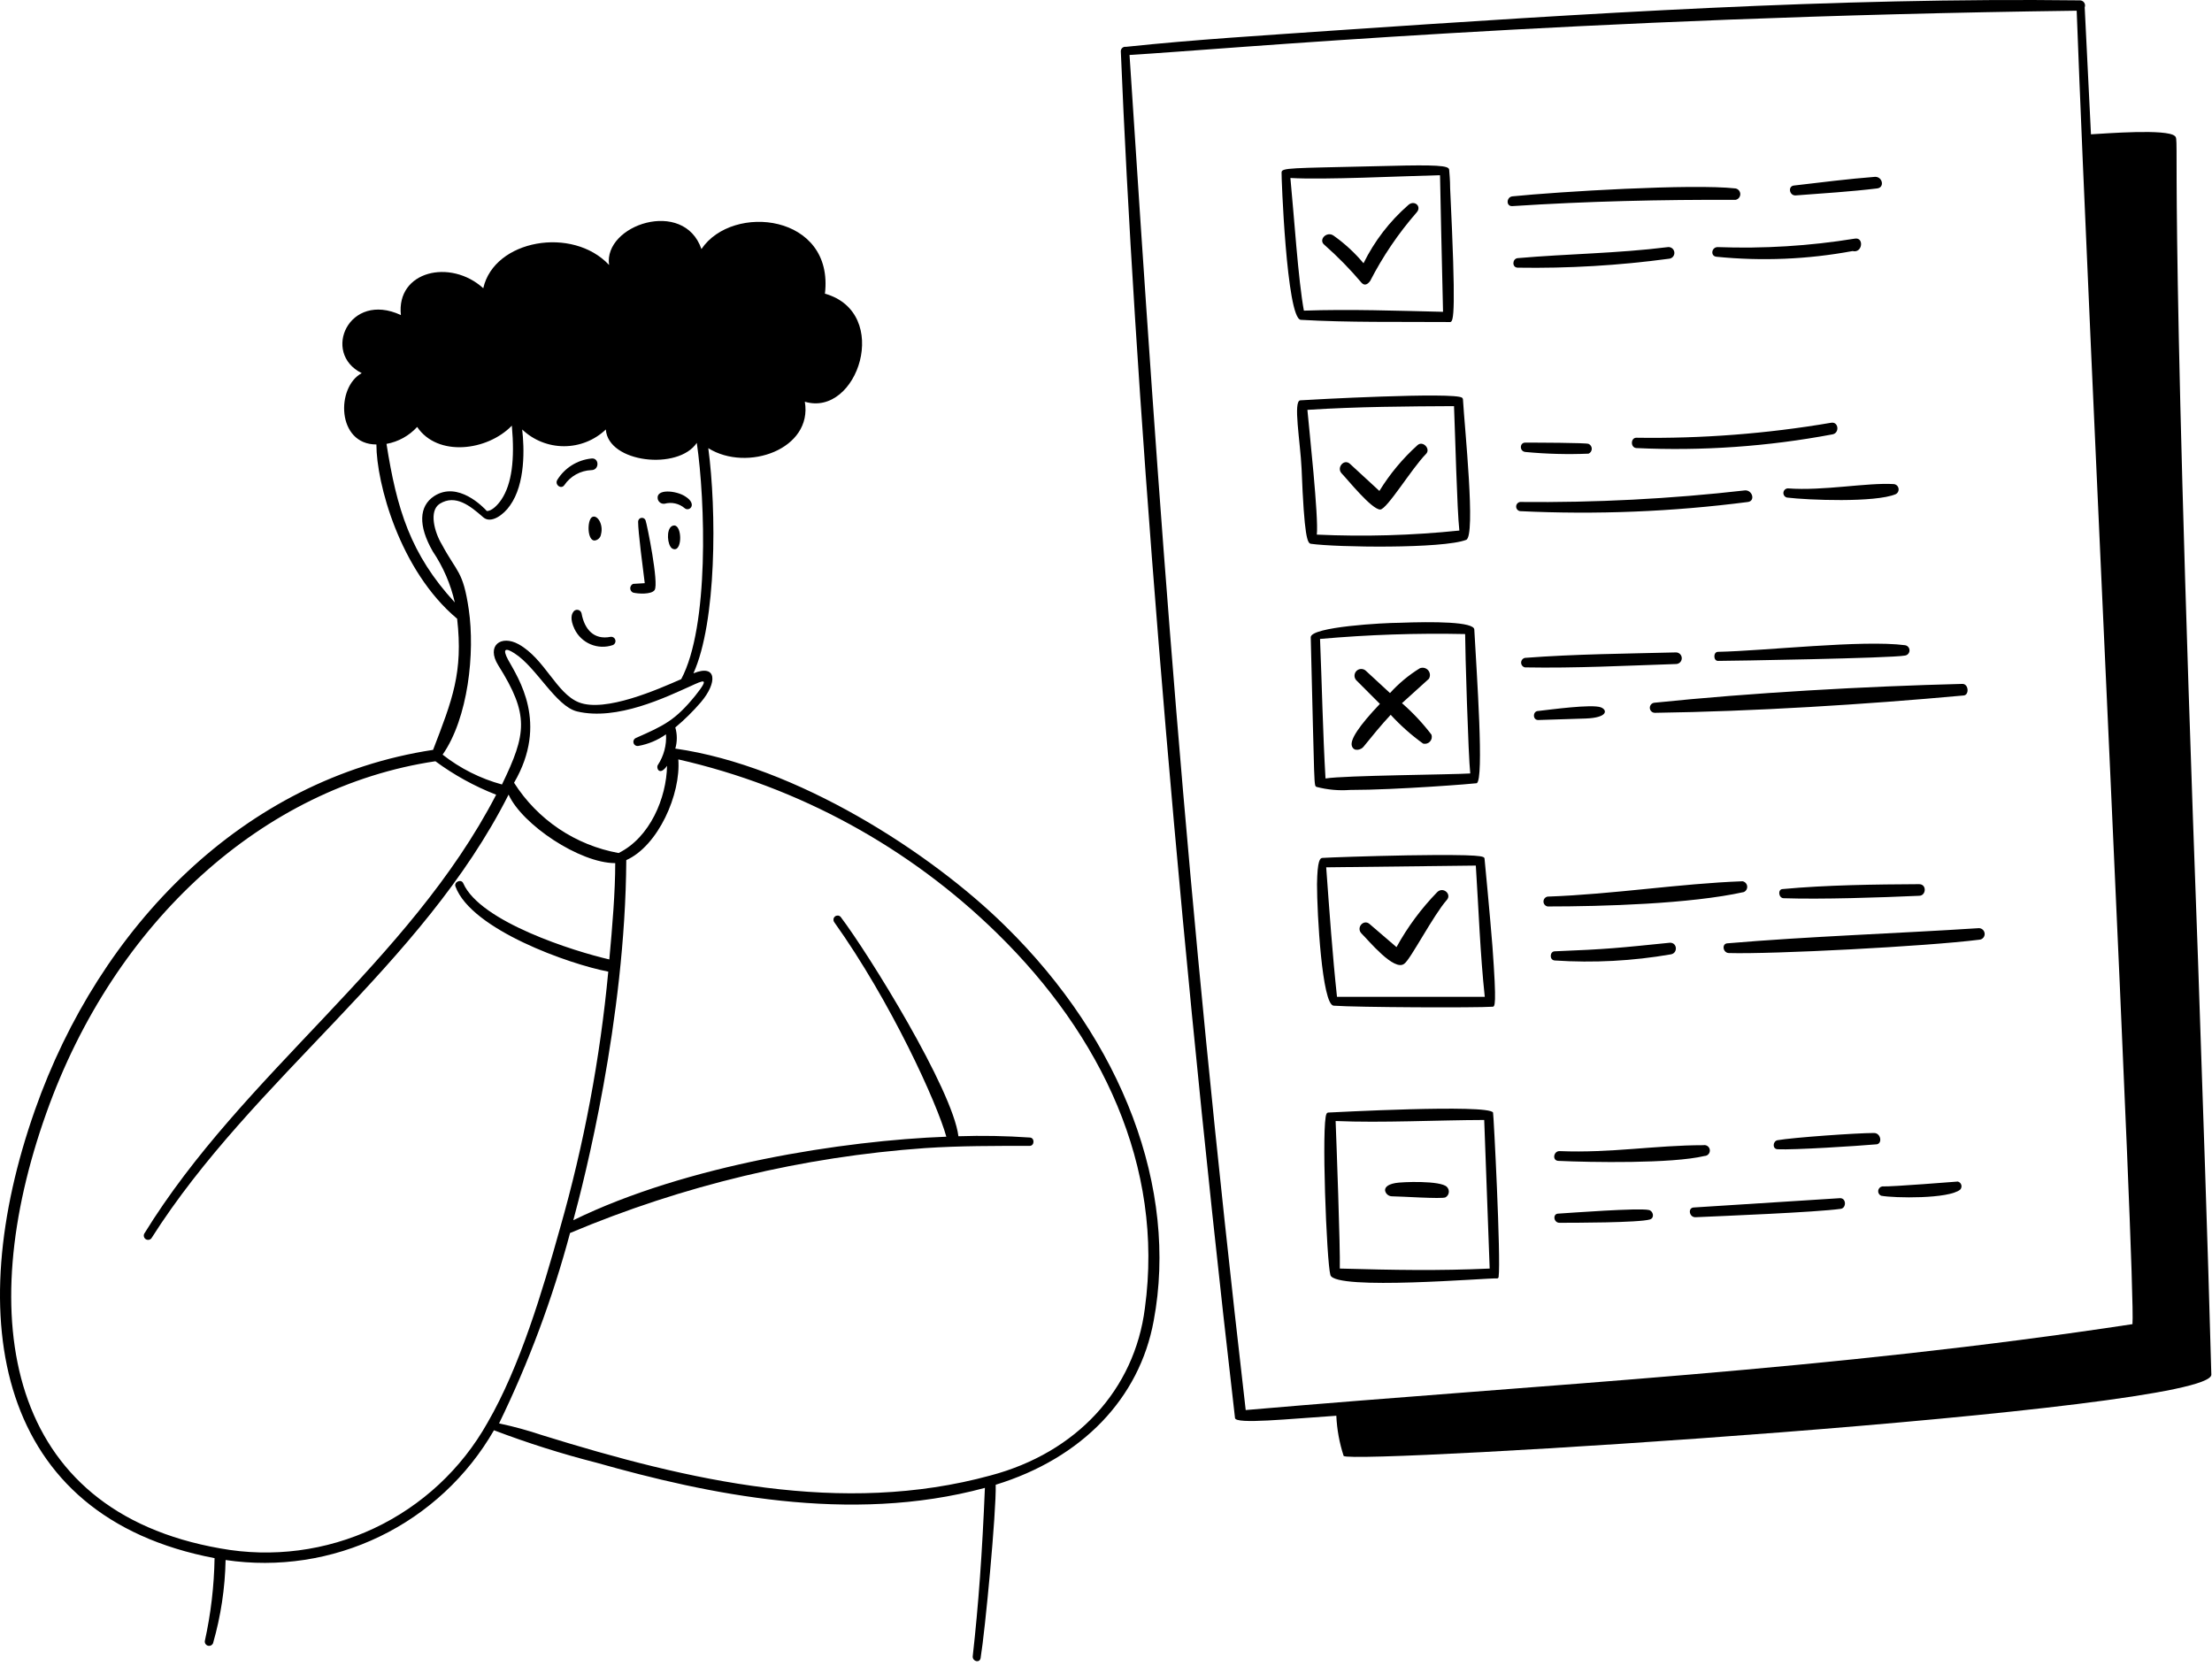 <?xml version="1.0" encoding="UTF-8"?> <svg xmlns="http://www.w3.org/2000/svg" width="243" height="183" viewBox="0 0 243 183" fill="none"><path d="M188.734 71.61C188.198 71.61 188.198 72.606 188.734 72.606C190.01 72.606 207.788 72.312 209.281 72.019C209.417 71.998 209.541 71.93 209.631 71.826C209.721 71.721 209.77 71.588 209.77 71.451C209.77 71.313 209.721 71.18 209.631 71.076C209.541 70.972 209.417 70.903 209.281 70.883C204.598 70.27 193.89 71.508 188.734 71.61ZM195.855 97.671C195.268 97.671 195.371 98.653 195.932 98.679C200.093 98.819 206.576 98.602 210.825 98.411C211.604 98.411 211.693 97.135 210.825 97.135C206.065 97.16 200.629 97.224 195.855 97.671ZM196.404 53.654C196.281 53.659 196.163 53.709 196.074 53.795C195.984 53.88 195.929 53.996 195.918 54.119C195.907 54.242 195.941 54.365 196.014 54.465C196.087 54.565 196.194 54.635 196.315 54.662C198.599 54.943 206.014 55.236 208.248 54.292C208.362 54.235 208.455 54.143 208.512 54.029C208.569 53.915 208.587 53.785 208.564 53.66C208.541 53.535 208.478 53.42 208.384 53.334C208.29 53.247 208.17 53.194 208.043 53.182C205.082 53.003 200.335 53.947 196.404 53.654ZM181.83 78.31C192.601 78.157 204.802 77.404 215.675 76.409C216.351 76.409 216.288 75.133 215.586 75.133C204.891 75.401 192.397 76.103 181.766 77.2C181.619 77.209 181.481 77.275 181.383 77.385C181.285 77.495 181.234 77.64 181.243 77.787C181.251 77.934 181.318 78.072 181.428 78.17C181.538 78.269 181.683 78.319 181.83 78.31ZM197.272 21.468C200.271 21.238 203.27 21.059 206.206 20.702C207.048 20.613 206.831 19.426 206.001 19.426C203.015 19.656 200.029 20.039 197.068 20.383C196.379 20.46 196.57 21.519 197.272 21.468ZM179.762 48.09C179.124 48.09 179.099 49.175 179.762 49.225C186.977 49.562 194.207 49.056 201.305 47.72C202.109 47.579 201.981 46.303 201.165 46.443C194.096 47.649 186.932 48.2 179.762 48.09ZM203.513 27.581C204.623 27.849 204.789 26.037 203.768 26.215C198.787 27.023 193.738 27.335 188.696 27.147C188.02 27.147 187.866 28.13 188.556 28.206C193.546 28.707 198.582 28.497 203.513 27.581ZM175.87 77.711C174.875 77.328 170.28 77.966 168.991 78.106C168.366 78.106 168.34 79.114 168.991 79.102L174.211 78.936C176.623 78.846 176.61 78.004 175.87 77.711ZM181.141 132.932C180.069 132.677 172.45 133.251 171.199 133.328C170.535 133.328 170.663 134.349 171.327 134.336C172.679 134.336 180.094 134.336 181.268 133.966C181.792 133.787 181.613 133.034 181.141 132.932ZM171.186 127.534C174.772 127.7 183.655 127.853 187.241 126.998C187.325 126.997 187.408 126.979 187.484 126.944C187.56 126.91 187.628 126.86 187.684 126.797C187.74 126.735 187.782 126.661 187.808 126.581C187.833 126.502 187.842 126.417 187.833 126.334C187.824 126.251 187.798 126.17 187.756 126.098C187.714 126.025 187.657 125.962 187.589 125.913C187.521 125.864 187.444 125.829 187.362 125.812C187.28 125.794 187.195 125.794 187.113 125.811C181.868 125.811 177.006 126.692 171.339 126.462C170.663 126.436 170.484 127.496 171.186 127.534ZM183.566 104.843C184.331 104.702 184.267 103.567 183.463 103.567C177.797 104.141 176.61 104.281 170.803 104.511C170.242 104.511 170.178 105.481 170.803 105.519C175.069 105.802 179.354 105.575 183.566 104.843ZM191.427 96.816C184.484 97.071 177.274 98.245 170.025 98.5C169.895 98.52 169.777 98.586 169.692 98.685C169.607 98.785 169.56 98.911 169.56 99.043C169.56 99.174 169.607 99.3 169.692 99.4C169.777 99.499 169.895 99.565 170.025 99.585C176.036 99.585 185.71 99.304 191.567 98.002C191.69 97.948 191.791 97.856 191.858 97.74C191.924 97.624 191.951 97.49 191.935 97.357C191.92 97.224 191.862 97.1 191.77 97.003C191.679 96.905 191.558 96.84 191.427 96.816ZM215.075 129.806C214.973 129.806 207.967 130.38 206.767 130.342C206.653 130.362 206.549 130.418 206.471 130.503C206.392 130.587 206.342 130.694 206.329 130.809C206.316 130.924 206.341 131.04 206.399 131.139C206.457 131.239 206.546 131.317 206.652 131.363C208.082 131.631 214.105 131.733 215.343 130.686C215.406 130.617 215.449 130.534 215.469 130.443C215.49 130.353 215.486 130.259 215.459 130.17C215.432 130.081 215.383 130.001 215.315 129.937C215.248 129.873 215.165 129.828 215.075 129.806ZM217.334 101.971C208.49 102.546 198.612 102.877 189.806 103.63C189.117 103.63 189.245 104.664 189.908 104.702C194.669 104.843 211.604 103.975 217.449 103.235C217.532 103.228 217.614 103.205 217.688 103.167C217.762 103.129 217.828 103.076 217.882 103.012C217.935 102.947 217.975 102.873 218 102.793C218.024 102.713 218.032 102.629 218.023 102.546C218.007 102.379 217.926 102.224 217.797 102.117C217.668 102.009 217.501 101.957 217.334 101.971ZM184.114 72.95C184.284 72.95 184.446 72.883 184.566 72.763C184.685 72.644 184.752 72.481 184.752 72.312C184.752 72.143 184.685 71.981 184.566 71.861C184.446 71.741 184.284 71.674 184.114 71.674C178.614 71.814 173.062 71.853 167.524 72.274C167.405 72.3 167.298 72.367 167.222 72.462C167.145 72.557 167.104 72.675 167.104 72.797C167.104 72.919 167.145 73.037 167.222 73.133C167.298 73.228 167.405 73.294 167.524 73.32C173.088 73.422 178.614 73.129 184.114 72.95ZM205.874 124.471C203.934 124.471 196.94 124.969 195.281 125.262C194.745 125.352 194.669 126.232 195.281 126.258C197.081 126.347 204.036 125.9 206.052 125.722C206.831 125.747 206.665 124.471 205.874 124.471ZM202.147 131.631L186.105 132.652C185.378 132.652 185.556 133.762 186.271 133.724C189.385 133.583 199.403 133.188 202.211 132.805C202.836 132.728 202.849 131.631 202.147 131.631ZM190.661 20.702C185.952 20.166 171.174 21.059 166.158 21.57C165.469 21.634 165.418 22.706 166.158 22.642C174.402 22.106 182.43 21.927 190.674 21.953C190.818 21.922 190.947 21.843 191.039 21.728C191.131 21.613 191.18 21.47 191.179 21.322C191.177 21.175 191.125 21.033 191.031 20.92C190.936 20.807 190.806 20.73 190.661 20.702ZM192.027 55.147C192.831 55.032 192.537 53.871 191.733 53.871C183.519 54.807 175.255 55.233 166.988 55.147C166.868 55.166 166.758 55.228 166.68 55.32C166.601 55.412 166.558 55.53 166.558 55.651C166.558 55.773 166.601 55.89 166.68 55.983C166.758 56.075 166.868 56.136 166.988 56.155C175.347 56.558 183.726 56.221 192.027 55.147ZM183.361 28.423C183.445 28.415 183.527 28.391 183.601 28.351C183.676 28.311 183.742 28.257 183.795 28.192C183.848 28.127 183.888 28.052 183.912 27.971C183.937 27.89 183.944 27.805 183.936 27.721C183.928 27.637 183.903 27.556 183.863 27.481C183.824 27.407 183.77 27.341 183.704 27.288C183.639 27.234 183.564 27.195 183.483 27.17C183.402 27.146 183.318 27.138 183.234 27.147C177.606 27.849 172.271 27.875 166.72 28.36C166.133 28.423 166.069 29.38 166.72 29.406C172.284 29.496 177.847 29.167 183.361 28.423ZM167.549 48.626C166.911 48.626 166.898 49.634 167.626 49.659C169.916 49.875 172.219 49.935 174.517 49.838C174.621 49.792 174.709 49.717 174.77 49.621C174.832 49.526 174.865 49.416 174.865 49.302C174.865 49.189 174.832 49.078 174.77 48.983C174.709 48.888 174.621 48.812 174.517 48.766C174.287 48.639 168.723 48.626 167.549 48.626ZM151.622 55.977C152.362 55.977 155.106 51.433 156.65 49.876C157.212 49.315 156.293 48.37 155.719 48.907C154.091 50.374 152.681 52.068 151.533 53.935L148.304 50.961C147.64 50.349 146.785 51.395 147.398 52.02C148.01 52.646 150.678 55.977 151.622 55.977ZM142.893 35.136C148.125 35.442 153.562 35.34 159.305 35.379C159.713 35.379 159.956 34.243 159.305 20.689C159.305 19.707 159.215 18.979 159.203 18.711C159.206 18.672 159.201 18.632 159.188 18.595C159.174 18.557 159.153 18.523 159.126 18.494C158.756 18.099 156.344 18.124 150.92 18.265C141.795 18.482 140.787 18.418 140.787 18.941C140.749 19.043 141.323 34.983 142.893 35.136ZM143.25 34.192C142.612 30.784 142.152 23.586 141.757 19.554C145.471 19.771 153.932 19.349 158.194 19.247C158.194 19.247 158.424 30.593 158.526 34.256C153.524 34.141 148.304 33.949 143.199 34.128L143.25 34.192Z" fill="black"></path><path d="M161.071 59.307C162.143 58.886 160.892 46.992 160.713 43.865C160.705 43.801 160.673 43.742 160.624 43.699C159.858 43.036 143.663 43.916 142.846 43.98C142.03 44.044 142.846 48.485 142.987 51.51C143.28 59.039 143.625 59.69 144.008 59.741C146.79 60.137 158.518 60.303 161.071 59.307ZM143.625 45.027C149.151 44.669 154.753 44.644 159.731 44.618C159.858 47.605 160.062 56.015 160.318 58.286C155.116 58.824 149.882 58.974 144.659 58.733C144.875 56.832 143.816 47.183 143.625 45.027ZM154.013 77.251L156.974 74.571C157.06 74.425 157.098 74.256 157.083 74.087C157.067 73.918 156.998 73.759 156.886 73.631C156.774 73.504 156.625 73.415 156.46 73.377C156.295 73.34 156.122 73.356 155.966 73.422C154.753 74.169 153.653 75.084 152.699 76.141L150.044 73.69C149.9 73.557 149.709 73.486 149.513 73.493C149.317 73.5 149.131 73.585 148.998 73.729C148.864 73.873 148.793 74.064 148.8 74.26C148.807 74.456 148.892 74.641 149.036 74.775L151.588 77.328C149.291 79.752 148.283 81.271 148.513 81.96C148.742 82.649 149.572 82.343 149.789 82.037C150.682 80.939 151.69 79.689 152.775 78.527C153.851 79.701 155.044 80.762 156.336 81.692C156.469 81.727 156.609 81.725 156.742 81.686C156.874 81.648 156.993 81.575 157.087 81.474C157.181 81.373 157.247 81.249 157.276 81.115C157.306 80.98 157.298 80.84 157.255 80.71C156.294 79.45 155.208 78.291 154.013 77.251ZM154.69 22.54C152.651 24.323 150.985 26.491 149.789 28.921C148.828 27.77 147.721 26.749 146.496 25.883C145.743 25.36 144.773 26.356 145.514 26.917C146.969 28.204 148.33 29.594 149.585 31.078C149.917 31.422 150.236 31.244 150.516 30.873C151.906 28.166 153.62 25.637 155.621 23.344C156.234 22.667 155.353 21.914 154.69 22.54ZM154.281 105.864C154.945 105.404 157.472 100.529 158.939 98.87C159.514 98.232 158.518 97.351 157.867 98.028C156.12 99.828 154.622 101.854 153.413 104.051L150.44 101.499C149.789 100.95 148.921 101.933 149.597 102.584C150.274 103.235 153.184 106.808 154.281 105.864ZM164.019 122.225C163.534 121.268 146.075 122.225 145.909 122.225C145.871 122.229 145.835 122.243 145.804 122.266C145.772 122.288 145.747 122.318 145.731 122.352C145.143 123.297 145.731 138.65 146.152 140.079C146.649 141.815 163.572 140.372 164.414 140.449C164.44 140.455 164.466 140.455 164.491 140.449C164.517 140.443 164.541 140.432 164.561 140.416C164.582 140.401 164.599 140.381 164.611 140.357C164.623 140.334 164.63 140.309 164.631 140.283C164.899 138.33 164.082 122.352 164.019 122.225ZM146.726 123.156C151.831 123.373 157.867 123.054 163.049 123.041C163.125 125.173 163.585 137.68 163.649 139.364C157.982 139.619 153.222 139.53 147.185 139.364C147.249 137.233 146.803 125.096 146.726 123.195V123.156Z" fill="black"></path><path d="M152.887 131.426C153.794 131.426 158.426 131.745 158.796 131.541C158.894 131.486 158.977 131.408 159.04 131.315C159.103 131.222 159.143 131.116 159.158 131.005C159.173 130.894 159.162 130.781 159.125 130.674C159.089 130.568 159.029 130.472 158.949 130.393C158.273 129.678 153.998 129.831 153.283 129.971C152.313 130.15 152.134 130.52 152.16 130.801C152.194 130.971 152.284 131.126 152.416 131.239C152.548 131.352 152.714 131.418 152.887 131.426ZM154.61 93.969C150.424 94.046 146.021 94.199 145.294 94.25C145.013 94.25 144.72 94.493 144.681 97.147C144.681 100.325 145.23 110.394 146.506 110.484C149.059 110.675 162.255 110.726 163.952 110.599C164.22 110.599 164.437 110.599 163.952 103.962C163.684 100.542 163.084 94.327 163.084 94.327C163.033 94.072 163.008 93.842 154.61 93.969ZM162.127 95.093C162.434 99.853 162.599 104.728 163.11 109.514H146.876C146.379 104.907 146.047 100.159 145.69 95.284L162.127 95.093ZM148.306 86.784C153.487 86.784 162.153 86.082 162.229 86.044C163.046 85.623 162.229 74.099 161.961 69.173C161.961 68.292 157.456 68.279 153.717 68.42C152.083 68.42 143.967 68.854 143.992 70.015C144.426 87.103 144.324 86.274 144.643 86.453C145.837 86.764 147.075 86.876 148.306 86.784ZM145.613 85.508C145.32 80.48 145.217 75.145 145.013 70.194C150.313 69.723 155.634 69.544 160.953 69.658C160.953 71.406 161.298 83.032 161.515 84.972C159.626 85.1 147.591 85.189 145.651 85.521L145.613 85.508Z" fill="black"></path><path d="M241.471 105.672C238.127 14.717 239.531 15.482 238.919 14.946C238.051 14.13 231.351 14.666 229.704 14.755L229.015 0.806C229.048 0.722 229.06 0.631 229.051 0.541C229.041 0.451 229.01 0.365 228.959 0.29C228.909 0.215 228.842 0.153 228.763 0.11C228.684 0.066 228.595 0.042 228.505 0.04C201.704 -0.292 174.125 1.482 146.47 3.358C139.017 3.882 131.27 4.341 123.689 5.145C123.619 5.134 123.546 5.138 123.477 5.158C123.408 5.178 123.345 5.213 123.291 5.261C123.237 5.309 123.195 5.368 123.166 5.434C123.138 5.5 123.125 5.571 123.128 5.643C124.532 39.718 128.616 94.799 135.673 155.789C135.75 156.491 141.569 155.879 146.802 155.534C146.87 157.035 147.141 158.521 147.606 159.95C148.371 160.92 243.041 155.049 242.926 151.016C242.518 135.868 241.969 120.527 241.471 105.672ZM234.299 145.465C200.734 150.569 170.552 151.999 136.847 154.909C130.173 97.083 127.429 57.419 124.085 6.038C134.448 5.426 172.773 1.904 228.135 1.176C229.513 38.276 234.643 141.381 234.261 145.465H234.299ZM74.096 57.725C73.228 57.725 73.241 59.41 73.649 60.048C73.696 60.141 73.77 60.219 73.861 60.271C73.951 60.323 74.055 60.347 74.16 60.341C74.938 60.252 74.9 57.814 74.096 57.725ZM69.54 65.102C70.089 65.242 71.569 65.331 71.914 64.821C72.398 64.106 71.084 57.623 70.918 57.163C70.884 57.07 70.818 56.991 70.731 56.942C70.644 56.892 70.543 56.875 70.445 56.894C70.347 56.912 70.258 56.965 70.195 57.042C70.133 57.12 70.099 57.217 70.101 57.317C70.101 58.478 70.625 62.422 70.829 64.068L69.553 64.144C69.459 64.184 69.379 64.25 69.323 64.334C69.267 64.419 69.236 64.517 69.234 64.619C69.233 64.72 69.261 64.82 69.315 64.906C69.37 64.991 69.448 65.059 69.54 65.102ZM73.011 55.339C73.389 55.235 73.786 55.225 74.169 55.31C74.551 55.394 74.907 55.571 75.206 55.824C75.704 56.27 76.661 55.415 75.296 54.547C74.313 53.884 72.016 53.654 72.258 54.828C72.298 54.992 72.397 55.134 72.536 55.229C72.675 55.323 72.845 55.362 73.011 55.339Z" fill="black"></path><path d="M110.43 101.729C102.224 93.638 87.458 84.13 74.186 82.241C74.405 81.482 74.405 80.677 74.186 79.918C75.196 79.074 76.135 78.147 76.993 77.149C78.818 75.005 78.78 72.912 76.176 73.971C78.729 68.33 78.729 56.104 77.81 49.238C82.085 51.905 89.296 49.34 88.415 44.133C94.222 45.882 98 34.345 90.623 32.264C91.657 23.535 80.477 22.272 77.057 27.364C75.13 21.736 66.273 24.697 66.911 29.112C62.916 24.824 54.289 26.317 53.09 31.665C49.478 28.385 43.518 29.776 44.041 34.613C38.324 31.958 35.299 38.799 39.74 40.994C36.895 42.525 36.984 48.83 41.349 48.83C41.349 53.041 43.901 62.689 50.218 67.973C50.895 73.882 49.682 76.906 47.576 82.381C26.749 85.546 10.936 101.793 3.841 121.944C-4.251 144.916 -0.409 166.611 23.571 171.18C23.521 174.246 23.162 177.299 22.499 180.292C22.487 180.405 22.516 180.519 22.581 180.612C22.646 180.705 22.742 180.772 22.852 180.8C22.962 180.828 23.079 180.815 23.18 180.764C23.282 180.713 23.362 180.627 23.405 180.522C24.259 177.549 24.723 174.477 24.783 171.384C30.56 172.243 36.462 171.342 41.72 168.8C46.978 166.257 51.349 162.191 54.264 157.129C57.958 158.533 61.729 159.726 65.558 160.702C77.606 164.11 93.316 167.492 108.197 163.459C107.903 170.593 107.495 176.311 106.856 181.99C106.856 182.551 107.635 182.717 107.724 182.156C108.222 179.169 109.46 166.063 109.383 163.115C118.853 160.205 125.183 153.632 126.74 145.094C129.458 130.622 123.332 114.376 110.43 101.729ZM56.229 46.762C56.561 50.489 56.229 53.143 55.093 54.866C54.672 55.492 54.034 56.142 53.485 56.142C53.064 55.683 50.307 52.824 47.704 54.496C46.007 55.606 45.93 57.763 47.538 60.571C48.688 62.276 49.51 64.18 49.963 66.186C45.075 60.877 43.582 55.9 42.459 48.766C43.756 48.532 44.94 47.877 45.828 46.903C48.061 50.221 53.524 49.557 56.229 46.762ZM48.317 55.338C50.039 54.279 51.635 55.555 53.09 56.832C53.945 57.585 55.349 56.525 56.012 55.555C57.748 53.156 57.595 49.174 57.365 47.183C58.604 48.363 60.249 49.021 61.959 49.021C63.67 49.021 65.315 48.363 66.554 47.183C66.809 50.859 74.517 51.701 76.546 48.651C77.478 55.032 77.925 68.828 74.836 74.609C72.284 75.732 66.477 78.297 63.593 77.162C61.117 76.179 59.866 72.401 56.982 70.781C55.042 69.709 53.383 70.921 54.736 73.091C58.156 78.527 57.85 80.595 55.144 86.184C52.773 85.538 50.556 84.423 48.623 82.905C51.431 78.885 52.196 71.712 51.494 66.939C50.869 62.689 50.218 62.945 48.534 59.805C47.755 58.516 47.066 56.13 48.317 55.338ZM69.846 81.08C69.745 81.127 69.663 81.21 69.619 81.312C69.574 81.415 69.568 81.531 69.603 81.638C69.637 81.745 69.71 81.835 69.806 81.892C69.903 81.949 70.017 81.969 70.127 81.948C71.222 81.752 72.259 81.316 73.165 80.671C73.238 81.861 72.925 83.043 72.271 84.04C72.041 84.359 72.45 85.317 73.279 84.13C73.216 87.652 71.416 92.004 67.957 93.714C65.614 93.29 63.383 92.385 61.406 91.057C59.429 89.728 57.749 88.004 56.472 85.993C60.3 79.433 56.931 74.507 55.808 72.465C55.183 71.291 55.502 71.112 56.523 71.776C58.935 73.308 61.053 77.583 63.389 78.157C67.792 79.216 73.216 76.562 75.87 75.375C77.248 74.75 78.052 74.329 76.393 76.409C74.173 79.153 72.909 79.727 69.846 81.08ZM15.837 135.548C15.791 135.652 15.784 135.769 15.817 135.878C15.85 135.986 15.921 136.08 16.017 136.14C16.113 136.2 16.228 136.224 16.34 136.207C16.452 136.19 16.555 136.133 16.628 136.046C27.821 118.409 46.339 106.17 55.872 87.295C57.352 90.587 63.682 94.824 67.587 94.824C67.587 98.002 67.268 101.78 66.937 105.404C63.108 104.524 52.758 101.282 50.895 97.045C50.678 96.522 49.835 96.879 50.039 97.402C51.788 102.137 62.585 105.94 66.822 106.744C65.927 116.28 64.154 125.713 61.525 134.923C59.598 141.815 57.123 150.148 53.549 156.312C50.7 161.38 46.341 165.433 41.08 167.906C35.818 170.379 29.916 171.149 24.196 170.108C0.637 165.973 -2.911 144.724 5.091 122.276C12.57 101.244 28.944 86.44 47.832 83.632C49.885 85.146 52.129 86.382 54.506 87.308C44.935 105.774 26.685 117.898 15.837 135.548ZM62.623 135.459C75.024 130.233 88.2 127.081 101.624 126.13C105.453 125.875 109.281 125.887 113.11 125.887C113.671 125.887 113.684 124.969 113.11 124.969C110.506 124.788 107.895 124.741 105.287 124.828C104.661 119.723 95.46 104.83 92.333 100.708C92.253 100.632 92.149 100.588 92.039 100.583C91.928 100.578 91.82 100.612 91.734 100.68C91.647 100.748 91.588 100.845 91.567 100.953C91.546 101.062 91.564 101.174 91.618 101.269C97.885 110.05 102.951 121.229 103.959 124.879C92.742 125.3 75.436 127.955 62.98 134.055C64.154 129.754 68.698 112.015 68.8 94.493C72.309 92.923 74.811 87.244 74.517 83.428C87.75 86.441 99.886 93.068 109.575 102.571C120.946 113.712 127.914 128.095 125.77 143.729C124.634 152.662 118.291 159.579 108.822 162.094C92.499 166.56 75.704 162.681 59.586 157.678C58.025 157.153 56.436 156.718 54.825 156.376C58.087 149.669 60.698 142.665 62.623 135.459Z" fill="black"></path><path d="M61.994 53.297C62.324 52.809 62.764 52.406 63.278 52.12C63.792 51.834 64.367 51.673 64.955 51.65C65.886 51.65 65.835 50.246 64.955 50.374C64.197 50.454 63.467 50.705 62.821 51.11C62.175 51.515 61.63 52.062 61.228 52.709C60.896 53.233 61.636 53.807 61.994 53.297ZM65.006 56.832C64.482 57.253 64.521 59.384 65.312 59.384C65.493 59.365 65.662 59.285 65.792 59.158C65.922 59.03 66.004 58.863 66.027 58.682C66.32 57.572 65.567 56.436 65.006 56.832ZM63.883 67.373C63.859 67.273 63.805 67.183 63.728 67.115C63.651 67.048 63.555 67.005 63.453 66.994C63.351 66.983 63.248 67.003 63.158 67.053C63.068 67.103 62.996 67.179 62.951 67.271C62.823 67.45 62.581 67.998 63.117 69.109C63.481 69.865 64.109 70.461 64.882 70.785C65.656 71.11 66.521 71.14 67.316 70.87C67.423 70.827 67.511 70.746 67.563 70.643C67.615 70.54 67.627 70.421 67.597 70.309C67.567 70.197 67.498 70.1 67.401 70.037C67.304 69.973 67.188 69.947 67.073 69.964C65.261 70.321 64.214 69.172 63.883 67.373Z" fill="black"></path></svg> 